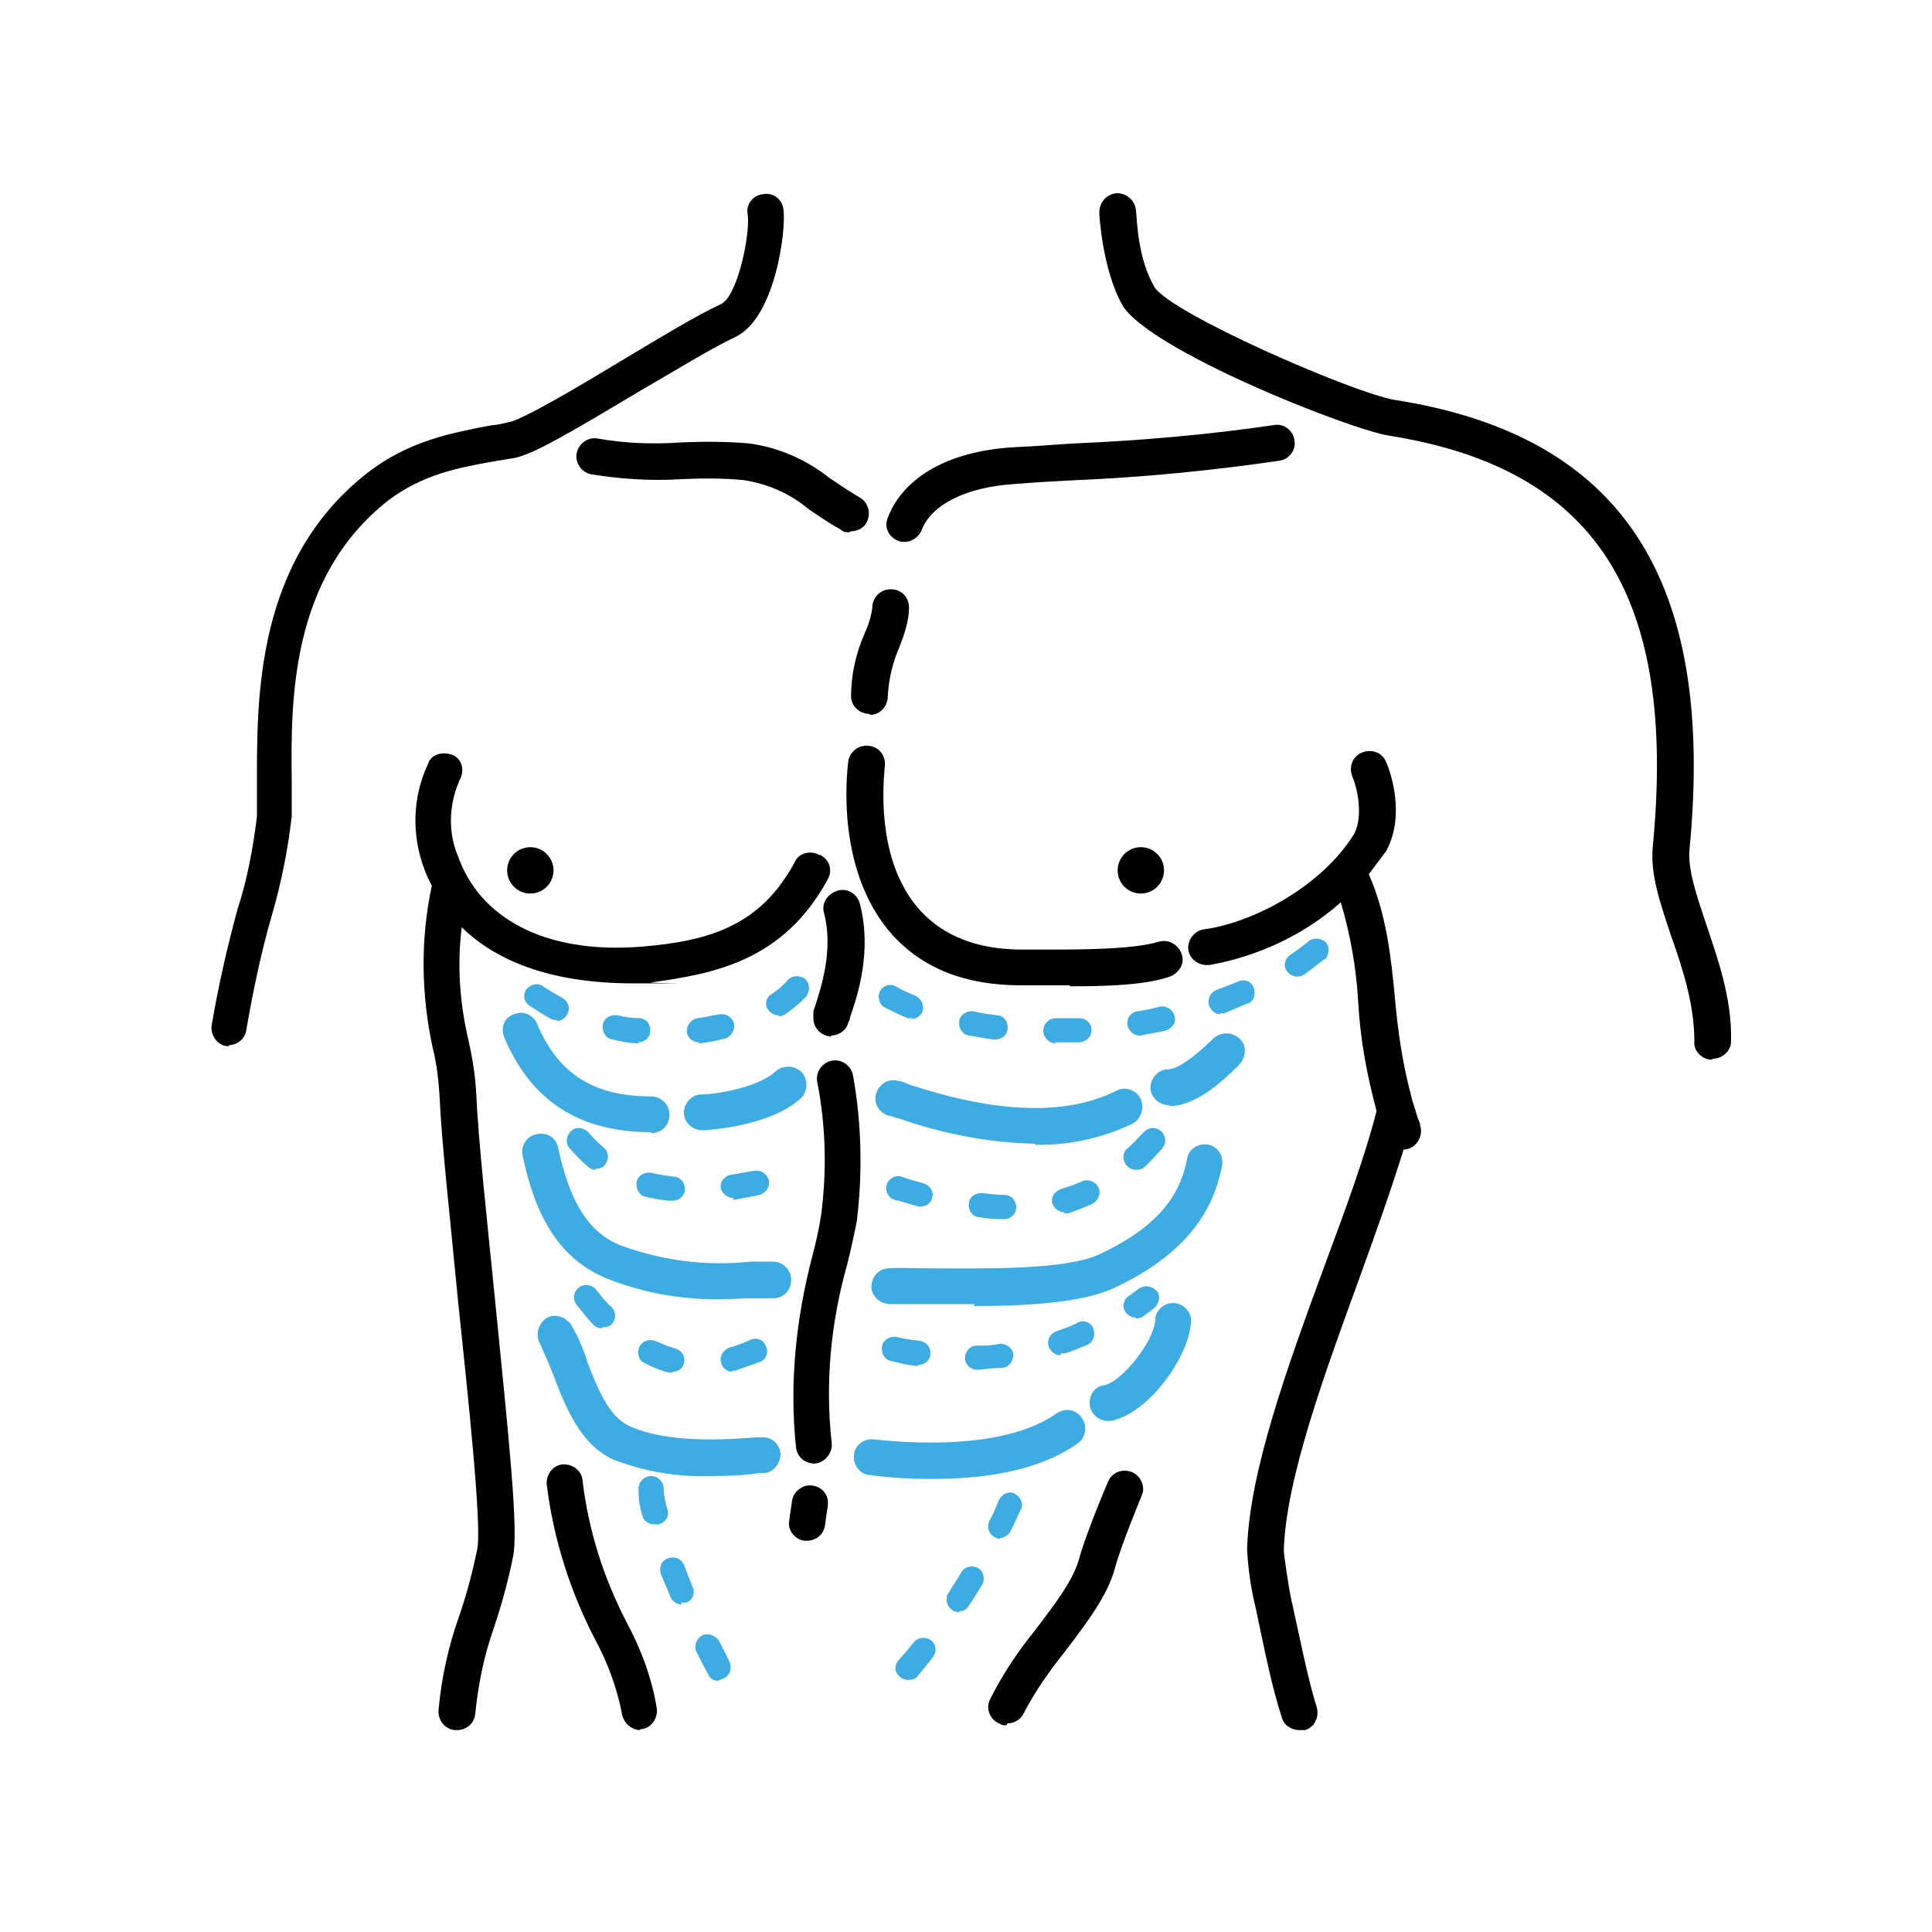 <svg viewBox="0 0 200 200" xmlns="http://www.w3.org/2000/svg"><path d="m83.6 159.5s-.2 0-.3 0c-1-.1-1.8-1.1-1.6-2.1l.3-2.1c.2-1 1.2-1.7 2.2-1.5s1.6 1 1.5 2l-.3 2.1c-.1.9-.9 1.6-1.9 1.6z"/><path d="m110.7 102c-.9 0-1.8 0-2.6 0s-1.6 0-2.2 0h-.2c-5.7 0-10.1-1.7-13.3-5.2-5.2-5.8-5-14.4-4.6-17.9.1-1 1-1.8 2.1-1.7s1.8 1 1.7 2.1c-.3 3-.6 10.3 3.7 15 2.4 2.6 5.9 4 10.5 4h.5 1.9c3.6 0 9 0 11.7-.8 1-.3 2 .2 2.4 1.2s-.2 2-1.2 2.4c-2.6.9-6.7 1-10.3 1z"/><path d="m93.7 56.1c-.2 0-.4 0-.7-.1-1-.4-1.5-1.4-1.1-2.4 1.6-4.2 6.3-6.9 13-7.3 2.4-.1 4.5-.3 6.4-.4 6.9-.3 13.8-.9 20.6-1.9 1-.2 2 .6 2.1 1.6.2 1-.6 2-1.6 2.1-6.9 1-13.9 1.7-20.9 2-1.9.1-4 .2-6.4.4-5 .3-8.7 2.1-9.7 4.8-.3.7-1 1.2-1.8 1.2z"/><path d="m86.1 107.3c-1 0-1.9-.8-1.9-1.9 0-.2 0-.4 0-.6s.1-.4.2-.7c.6-1.9 1.9-5.8.9-9.6-.3-1 .4-2 1.4-2.3s2 .3 2.3 1.3c1.3 4.9-.2 9.5-1 11.8 0 .2-.1.4-.2.6-.2.8-1 1.3-1.8 1.3z"/><path d="m84.3 151.5c-1 0-1.8-.7-1.9-1.7-.7-6.6 0-13.3 1.7-19.8.4-1.5.7-2.9.9-4.2.6-4.6.5-9.2-.4-13.8-.2-1 .5-2 1.5-2.2s2 .5 2.2 1.5c.9 5 1 10.1.4 15.1-.3 1.5-.6 2.9-1 4.5-1.7 6-2.3 12.3-1.6 18.5.1 1-.7 2-1.7 2.1s-.1 0-.2 0z"/><path d="m73.4 152.8c-3.4.1-6.8-.5-9.9-1.7-3.5-1.6-5-5.6-6.2-8.7-.4-1.1-.9-2.2-1.4-3.3-.5-.9-.2-2 .6-2.6s2-.2 2.6.6c.7 1.2 1.3 2.5 1.7 3.9 1.1 2.8 2.2 5.6 4.3 6.6 4.1 1.9 10.4 1.4 13.1 1.2h.6c1-.1 1.9.6 2 1.7 0 1-.7 1.9-1.7 2h-.6c-1.2.2-3 .3-5 .3z" fill="#3cace3"/><path d="m74.2 134.5c-3.9 0-7.8-.7-11.5-2.2-4.5-1.9-7.2-5.9-8.6-12.7-.2-1 .4-2 1.5-2.2s2 .4 2.2 1.5c1.5 7.1 4.2 9.1 6.4 10 4.3 1.6 8.9 2.2 13.5 1.7h2.3c1 0 1.9.8 1.9 1.9s-.8 1.9-1.9 1.9-1.3 0-2.1 0c-1.1 0-2.3.1-3.7.1z" fill="#3cace3"/><path d="m66.3 179.1c-.9 0-1.7-.7-1.9-1.6-.5-2.7-1.5-5.4-2.8-7.8-2.6-5-4.3-10.4-5-16-.1-1 .6-2 1.6-2.1s2 .6 2.1 1.6c.6 5.2 2.2 10.2 4.6 14.8 1.5 2.8 2.6 5.8 3.1 8.9.1 1-.6 2-1.6 2.1h-.2z"/><path d="m67.4 117.2c-7.4 0-12.4-3.2-15.2-9.8-.4-1 0-2.1 1-2.4.9-.4 2 0 2.4 1 2.2 5.2 5.9 7.5 11.8 7.5 1 0 1.9.8 1.9 1.9s-.8 1.9-1.9 1.9z" fill="#3cace3"/><path d="m72.7 117c-1 0-1.9-.8-1.9-1.8s.8-1.9 1.8-1.9c1.4 0 5.9-.7 7.7-2.4.8-.7 2-.6 2.7.1.7.8.6 2-.1 2.7-3.3 3-10 3.3-10.1 3.3z" fill="#3cace3"/><path d="m87.9 55.1c-.3 0-.6 0-.9-.3-1.3-.7-2.4-1.5-3.3-2.1-1.9-1.6-4.2-2.6-6.7-3-2.1-.2-4.3-.2-6.4-.1-3.2.2-6.3 0-9.4-.5-1-.2-1.7-1.2-1.5-2.2s1.2-1.7 2.2-1.5c2.8.5 5.7.6 8.6.4 2.3-.1 4.7-.1 7 .1 3.1.4 6 1.7 8.4 3.6.9.6 1.9 1.3 3.1 2 .9.5 1.2 1.7.7 2.6-.3.6-1 .9-1.6.9z"/><path d="m104.2 178.6c-.3 0-.5 0-.8-.2-.9-.4-1.4-1.5-.9-2.5 1.3-2.6 2.9-5 4.7-7.2 1.9-2.5 3.9-5.1 4.5-7.3.7-2.6 2.9-7.8 3-8 .4-1 1.5-1.4 2.5-1 .9.4 1.4 1.5 1 2.4 0 0-2.2 5.3-2.8 7.6-.8 2.9-3 5.7-5.1 8.5-1.6 2-3.1 4.1-4.3 6.4-.3.7-1 1.1-1.7 1.1z"/><path d="m107.2 118.4c-4.8-.1-9.5-1-14.1-2.6-.5-.1-.8-.3-1.1-.3-1-.3-1.6-1.3-1.3-2.3s1.3-1.6 2.3-1.3c.3 0 .7.2 1.2.4 3.8 1.2 13.9 4.4 21.4.6.9-.5 2.1 0 2.5.9s0 2-.8 2.5c-3.2 1.5-6.6 2.3-10.2 2.2z" fill="#3cace3"/><path d="m100.9 135c-1.5 0-2.9 0-4.2 0-2 0-3.7 0-4.5 0-1 0-1.9-.7-2-1.7 0-1 .6-1.9 1.7-2 1-.1 2.7 0 4.9 0 5.1 0 13.6.2 17.1-1.5 6.8-3.2 8.4-6.8 9-9.9.2-1 1.2-1.6 2.2-1.4s1.6 1.2 1.4 2.2c-.7 3.5-2.6 8.6-11.1 12.6-3.4 1.6-9.3 1.9-14.6 1.9z" fill="#3cace3"/><path d="m121 114.4c-1 0-1.9-.8-1.9-1.8s.8-1.9 1.8-1.9c.6 0 1.9-.5 4.5-3l.2-.2c.8-.7 1.9-.7 2.7 0s.7 1.9 0 2.7l-.2.2c-1.7 1.7-4.3 4-6.9 4.1 0 0 0 0-.1 0z" fill="#3cace3"/><path d="m114.7 147.1c-1 0-1.9-.8-1.9-1.9 0-.9.6-1.7 1.5-1.8 1.9-.4 5.2-4.6 5.3-6.8 0-1 1-1.8 2-1.7s1.8 1 1.7 2c-.3 3.7-4.4 9.4-8.3 10.2-.1 0-.3 0-.4 0z" fill="#3cace3"/><path d="m96.6 153.1c-2.2 0-4.3-.1-6.5-.4-1 0-1.8-1-1.7-2 0-1 1-1.8 2-1.7 8.4.9 15.2 0 19-2.7.9-.6 2-.4 2.6.5.6.8.4 2-.4 2.6-4.1 2.9-9.8 3.7-15.1 3.7z" fill="#3cace3"/><circle cx="118.1" cy="90.1" r="2.4"/><circle cx="54.9" cy="90.1" r="2.4"/><path d="m90 73.9c-1 0-1.9-.8-1.9-1.8 0-2.2.5-4.5 1.4-6.5.4-.9.7-1.8.8-2.7 0-1 .8-1.9 1.9-1.9s1.9.8 1.9 1.9c0 1.4-.5 2.8-1 4.1-.7 1.6-1.1 3.3-1.2 5.1 0 1-.8 1.9-1.8 1.9z"/><g fill="#3cace3"><path d="m109.3 108c-.7 0-1.3-.6-1.3-1.3s.6-1.3 1.3-1.3 1.6 0 2.4 0c.7 0 1.3.5 1.3 1.2s-.5 1.2-1.2 1.3c-.9 0-1.7 0-2.6 0zm-6.3-.4s-.1 0-.2 0c-.9-.1-1.7-.3-2.5-.4-.7-.1-1.1-.8-1-1.5s.8-1.1 1.5-1c.8.2 1.6.3 2.4.4.7 0 1.2.7 1.1 1.4 0 .6-.6 1.1-1.2 1.1zm15-.4c-.7 0-1.3-.6-1.3-1.3 0-.6.4-1.1 1-1.2.8-.1 1.6-.3 2.4-.5.7-.1 1.3.3 1.5 1s-.3 1.3-1 1.5c-.8.2-1.7.3-2.5.5 0 0-.1 0-.2 0zm-23.5-1.8c-.2 0-.3 0-.5 0-.8-.3-1.6-.7-2.4-1.1-.6-.3-.8-1.1-.5-1.7s1.1-.8 1.6-.5c.7.4 1.4.7 2.1 1 .6.3.9 1 .7 1.6-.2.5-.7.8-1.2.8zm31.9-.4c-.7 0-1.3-.6-1.3-1.3 0-.5.3-1 .8-1.2.8-.3 1.5-.6 2.3-.9.6-.3 1.4 0 1.6.7s0 1.4-.7 1.6c-.8.3-1.6.7-2.4 1-.1 0-.3 0-.4 0zm7.9-3.9c-.7 0-1.3-.6-1.3-1.2 0-.4.2-.8.5-1 .7-.5 1.3-.9 1.9-1.4.5-.5 1.3-.4 1.8 0 .5.5.4 1.3 0 1.8 0 0 0 0-.1 0-.7.5-1.4 1.1-2.1 1.6-.2.1-.5.2-.7.2z"/><path d="m66.1 108h-.1c-.9 0-1.7-.2-2.6-.4-.7-.1-1.1-.8-1-1.5s.8-1.1 1.5-1c.8.2 1.6.3 2.3.3s1.2.7 1.1 1.4c0 .6-.6 1.1-1.2 1.1zm6.3-.1c-.7 0-1.3-.5-1.3-1.2 0-.6.5-1.2 1.1-1.3.8-.1 1.6-.3 2.3-.4s1.3.3 1.5 1c.1.6-.3 1.3-.9 1.5-.8.2-1.7.4-2.6.5 0 0-.1 0-.2 0zm-14.7-2.3c-.2 0-.4 0-.6-.1-.8-.4-1.5-.9-2.3-1.4-.6-.4-.7-1.2-.3-1.7s1.2-.7 1.7-.3c.6.4 1.3.8 2 1.2.6.3.9 1.1.5 1.7-.2.4-.6.7-1.1.7zm22.9-.5c-.7 0-1.3-.6-1.3-1.2 0-.4.2-.8.6-1 .6-.4 1.2-.9 1.6-1.4s1.2-.6 1.8-.2c.5.4.6 1.2.2 1.8-.6.7-1.4 1.3-2.2 1.9-.2.1-.4.2-.7.2z"/><path d="m69.6 142.1c-.1 0-.2 0-.3 0-.9-.2-1.8-.6-2.6-1-.6-.3-.8-1.1-.5-1.7s1-.8 1.6-.6c.7.3 1.4.6 2.1.8s1.1.9.9 1.5c-.1.6-.6.9-1.2.9zm6.2-.1c-.7 0-1.2-.6-1.2-1.3 0-.5.4-1 .9-1.2.8-.2 1.5-.5 2.2-.8.6-.3 1.4 0 1.6.7.3.6 0 1.4-.7 1.6-.8.3-1.7.6-2.5.9-.1 0-.2 0-.3 0zm25.4-.2c-.7 0-1.3-.5-1.3-1.2s.5-1.3 1.2-1.3c.8 0 1.6 0 2.4-.2.7 0 1.3.4 1.4 1.1 0 .7-.4 1.3-1.1 1.4-.8 0-1.7.1-2.6.2zm-6.2-.4s-.1 0-.2 0c-.9-.1-1.7-.3-2.5-.5-.7-.1-1.1-.8-1-1.5s.8-1.1 1.5-1c.8.2 1.6.3 2.4.4.7.1 1.2.7 1.1 1.4 0 .6-.6 1.1-1.2 1.1zm14.8-1.1c-.7 0-1.3-.6-1.3-1.3 0-.5.3-1 .9-1.2.8-.3 1.5-.5 2.2-.9.6-.3 1.4 0 1.6.7.2.6 0 1.3-.6 1.6-.8.3-1.6.7-2.4.9-.1 0-.3 0-.4 0zm-47.5-2.8c-.3 0-.7-.1-.9-.4-.6-.6-1.1-1.3-1.7-2-.4-.5-.4-1.3.2-1.8.5-.4 1.3-.4 1.8.2.5.6 1 1.3 1.6 1.8.5.5.5 1.3 0 1.8-.2.2-.5.3-.9.3zm55.3-1.1c-.7 0-1.3-.6-1.3-1.2 0-.4.2-.8.5-1 .4-.3.7-.5 1.1-.8.6-.4 1.3-.3 1.8.2s.3 1.3-.2 1.8c-.4.3-.8.6-1.2.9-.2.1-.5.2-.7.2z"/><path d="m94 173.9c-.7 0-1.3-.6-1.3-1.2 0-.3.1-.6.3-.8.4-.5 1-1.1 1.6-1.9.4-.5 1.2-.6 1.8-.2.5.4.6 1.2.2 1.7-.6.8-1.2 1.5-1.6 2-.2.3-.6.4-.9.4zm5.3-7c-.7 0-1.3-.6-1.3-1.3 0-.2 0-.5.2-.7.4-.7.9-1.4 1.3-2.1.3-.6 1.1-.8 1.7-.5s.8 1.1.5 1.7c-.5.8-.9 1.5-1.4 2.2-.2.4-.6.6-1 .6zm4.3-7.6c-.7 0-1.3-.6-1.3-1.2 0-.2 0-.4.1-.6.4-.7.7-1.5 1-2.2.3-.6 1-1 1.6-.7s1 1 .7 1.6c-.4.8-.7 1.6-1.1 2.3-.2.4-.6.7-1.1.7z"/><path d="m74.4 174c-.5 0-.9-.2-1.1-.7-.4-.7-.8-1.5-1.2-2.3-.3-.6 0-1.4.6-1.7s1.3 0 1.7.5c.4.8.8 1.5 1.1 2.2.3.6.1 1.4-.5 1.7-.2.1-.4.2-.6.2zm-3.8-7.9c-.5 0-1-.3-1.2-.8-.3-.8-.7-1.6-1-2.4-.2-.7.1-1.4.8-1.6.6-.2 1.3 0 1.6.7.3.8.6 1.5.9 2.3.3.6 0 1.4-.7 1.6-.2 0-.3 0-.5 0zm-2.9-8.3c-.6 0-1.1-.4-1.2-.9-.3-.9-.4-1.8-.4-2.8 0-.7.6-1.3 1.3-1.3s1.3.6 1.3 1.3.2 1.5.4 2.2-.2 1.3-.9 1.5c0 0-.2 0-.3 0z"/><path d="m104 126.2c-.8 0-1.6 0-2.6-.2-.7 0-1.2-.7-1.1-1.4 0-.7.7-1.1 1.3-1.1.9.1 1.7.2 2.4.2s1.2.6 1.2 1.3-.6 1.2-1.2 1.2zm6.2-.7c-.7 0-1.3-.6-1.3-1.2s.4-1 .9-1.2c.7-.2 1.5-.5 2.2-.8.6-.3 1.4 0 1.7.6s0 1.4-.6 1.7c-.8.4-1.7.7-2.5 1-.1 0-.2 0-.4 0zm-14.8-.6c-.1 0-.2 0-.3 0-.8-.2-1.6-.5-2.5-.7-.7-.2-1-1-.8-1.6s.9-1 1.5-.8c.8.3 1.6.5 2.3.7s1.1.9.9 1.5c-.1.5-.6.9-1.2.9zm-25.7-.6h-.1c-.9 0-1.8-.2-2.7-.4-.7-.1-1.1-.8-1-1.5s.8-1.1 1.5-1c.8.2 1.5.3 2.3.4.7 0 1.2.6 1.2 1.3s-.6 1.2-1.3 1.2zm6.2-.3c-.7 0-1.3-.6-1.3-1.2s.5-1.1 1.1-1.2c.8-.1 1.6-.3 2.4-.4.7-.1 1.3.3 1.5 1 .1.7-.3 1.3-1 1.5-.8.2-1.7.3-2.5.5 0 0-.1 0-.2 0zm-14.2-2.9c-.3 0-.6-.1-.8-.3-.7-.6-1.3-1.2-1.9-1.9-.5-.5-.4-1.3.1-1.8s1.3-.4 1.8.1c.5.6 1 1.1 1.6 1.6.5.4.6 1.2.1 1.8-.2.3-.6.4-1 .4zm55.9 0c-.7 0-1.3-.6-1.3-1.3 0-.3.1-.7.4-.9.6-.5 1.1-1.1 1.7-1.7.5-.5 1.2-.6 1.8-.1.5.5.6 1.2.1 1.8-.6.7-1.2 1.3-1.8 1.9-.2.2-.5.3-.9.3z"/></g><path d="m23.8 108.3s-.2 0-.3 0c-1-.1-1.7-1.1-1.6-2.1.7-4.1 1.6-8.1 2.7-12.1 1-3.1 1.6-6.3 2-9.6 0-1 0-2.1 0-3.4 0-8.7-.2-23.1 11.5-32.2 4.3-3.3 8.7-4.1 12.9-4.9.6 0 1.1-.2 1.7-.3 1.5-.3 7.4-3.8 11.7-6.4 4-2.4 7.8-4.7 10.2-5.8 1.8-.8 3.1-7.5 2.8-9.3-.2-1 .5-2 1.6-2.1 1-.2 2 .5 2.1 1.6.3 2-.8 11.2-5 13.2-2.2 1-6.1 3.4-9.9 5.6-6.7 4-10.9 6.5-12.9 6.9-.6.1-1.2.2-1.8.3-4.1.7-7.7 1.4-11.3 4.1-10.2 8-10.1 20.8-10 29.2v3.5c-.4 3.5-1.1 7-2.1 10.4-1.1 3.8-1.9 7.7-2.6 11.7-.1.9-.9 1.6-1.9 1.6z"/><path d="m147 116.3c-.2-.4-.3-.8-.4-1.1 0-.1-.5-1.5-.5-1.7-.9-3.3-1.4-6.8-1.7-10.2-.4-4.3-.9-8.7-2.7-12.8.6-.8 1.2-1.6 1.8-2.4 2.2-4.1.1-9 0-9.2-.4-1-1.5-1.4-2.5-1s-1.4 1.5-1 2.5c.4.9 1.2 3.9.2 5.9-3.4 5.5-10.5 9.2-15.5 9.9-1 .1-1.7 1-1.7 1.9 0 1 .9 1.8 1.9 1.8h.3c5-.9 9.8-3.1 13.6-6.5 1 3.4 1.6 6.8 1.8 10.3.2 3.8.9 7.6 1.9 11.3-1.1 4.4-3.1 9.9-5.3 15.8-3.9 10.6-7.9 21.6-8.1 29.6.1 2 .4 4.1.9 6.1.9 4.3 1.7 8.3 2.7 11.3.2.8 1 1.3 1.8 1.3h.6c1-.3 1.5-1.4 1.2-2.4-.9-2.8-1.7-7-2.6-11-.3-1.3-.8-4.8-.8-5.2.2-7.4 4.3-18.5 7.9-28.4 1.7-4.7 3.3-9.2 4.5-13.1 1 0 1.8-.9 1.8-1.9 0-.2 0-.4-.1-.6z"/><path d="m84.8 88.5c-.9-.5-2.1-.2-2.5.7-3.5 6.5-8.6 8.2-15.9 8.8-10.2.8-16.8-3.1-19-9.4-1.1-2.6-.9-5.6.3-8.1.4-1 0-2.1-1-2.4s-2.1 0-2.4 1c-1.6 3.4-1.7 7.3-.4 10.8.2.6.5 1.2.8 1.8-1.2 5.6-1.1 11.3.1 16.8.4 1.6.6 3.3.7 4.9.2 4.8 1.1 12.7 1.9 21.1 1.1 10.5 2.5 23.6 2 25.9-.5 2.4-1.1 4.7-1.9 7-1.1 3.1-1.8 6.3-2.1 9.6-.1 1 .6 2 1.7 2.1h.2c1 0 1.8-.7 1.9-1.7.3-3 .9-6 1.9-8.8.8-2.4 1.5-4.9 2-7.4.6-2.7-.4-12-1.9-27.1-.8-8-1.7-16.2-1.9-20.9-.1-1.9-.4-3.7-.8-5.5-.9-3.8-1.2-7.8-.7-11.7 3.3 3.2 8.7 5.8 17.8 5.8s1.6 0 1.8-.1c6.5-.9 13.7-2.2 18.3-10.7.5-.9.2-2-.8-2.5z"/><path d="m177.2 109.7c-1 0-1.9-.9-1.8-1.9 0-3.8-1.2-7.5-2.4-10.9-1.1-3.3-2.2-6.4-1.9-9.3 2.5-26-5.9-39.1-27.3-42.5-4.3-.7-24.9-8.9-27.6-13.5-2.1-3.7-2.4-9.4-2.4-9.6 0-1 .7-1.9 1.8-2 1 0 1.9.7 2 1.8s.2 5 1.9 7.9c1.6 2.7 20.6 11 24.9 11.7 23.5 3.7 33.2 18.5 30.5 46.5-.2 2.1.7 4.7 1.7 7.7 1.2 3.6 2.7 7.7 2.6 12.2 0 1-.9 1.8-1.9 1.8z"/><path d="m20 20h160.1v160.1h-160.1z" fill="none"/></svg>